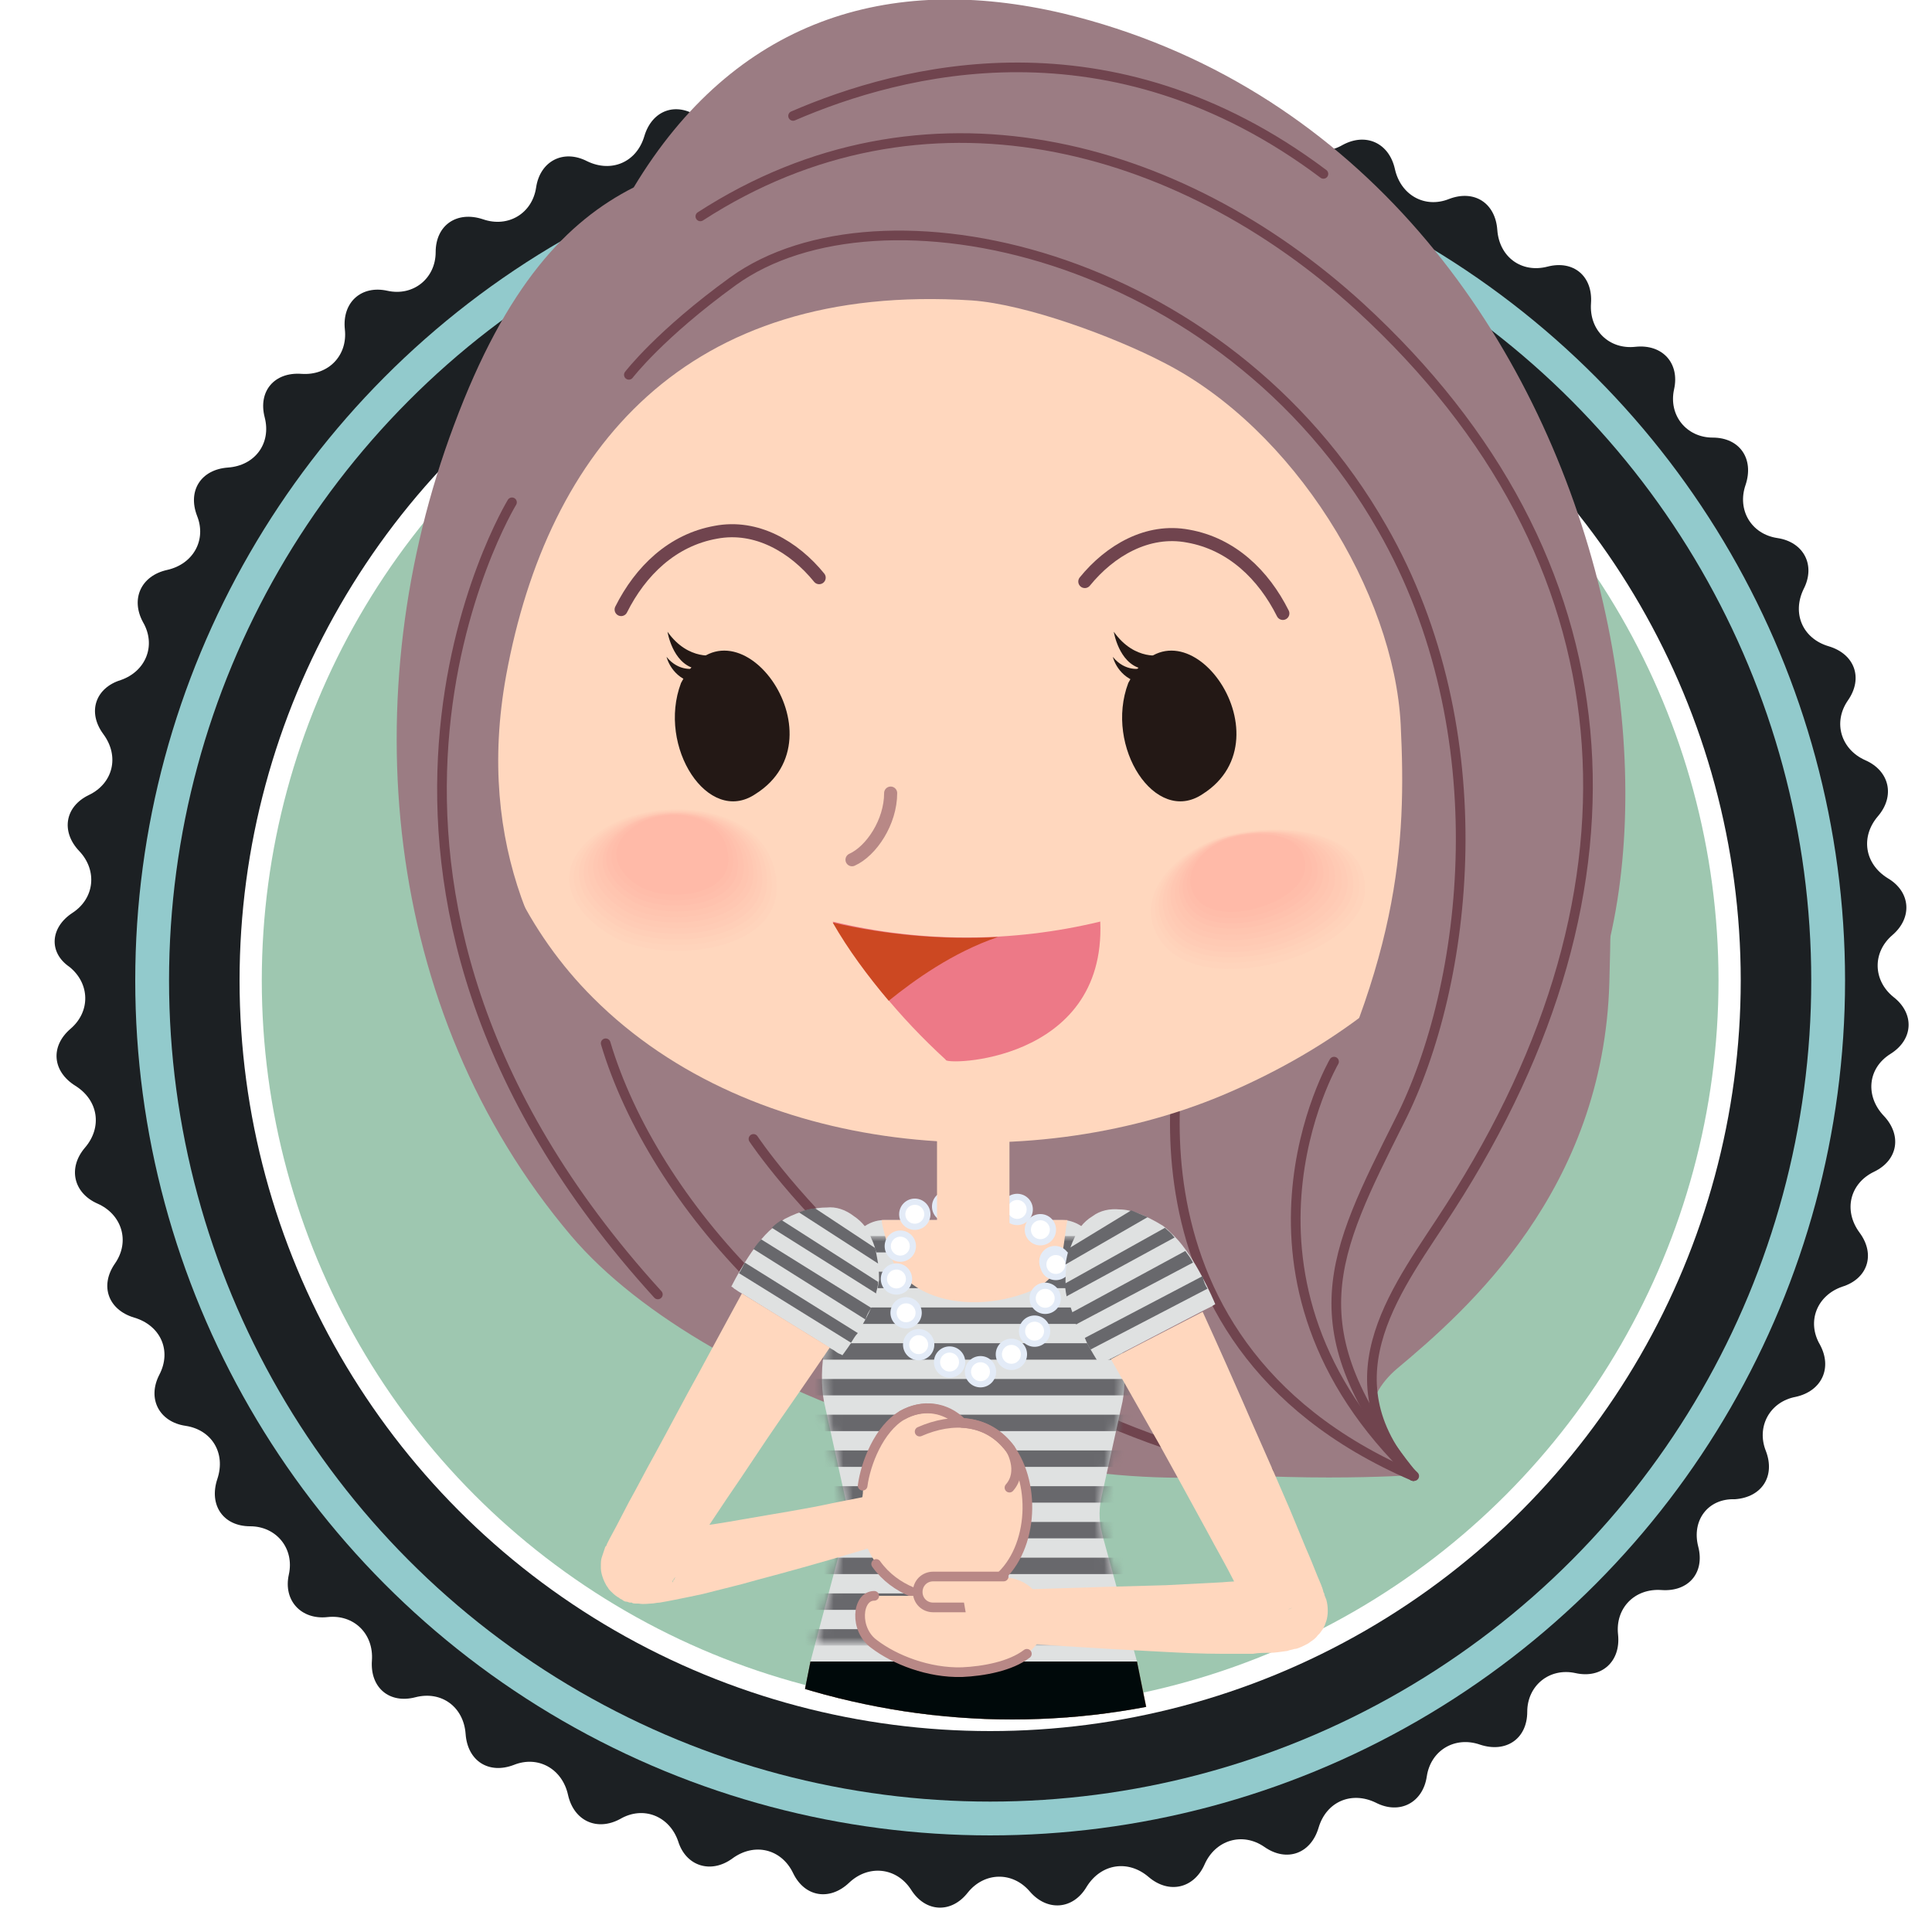 <?xml version="1.0" encoding="utf-8"?>
<!-- Generator: Adobe Illustrator 19.0.1, SVG Export Plug-In . SVG Version: 6.00 Build 0)  -->
<svg version="1.1" id="Layer_1" xmlns="http://www.w3.org/2000/svg" xmlns:xlink="http://www.w3.org/1999/xlink" x="0px" y="0px"
	 viewBox="0 0 200 200" style="enable-background:new 0 0 200 200;" xml:space="preserve">
<style type="text/css">
	.st0{fill:#1C2023;}
	.st1{fill:#92CACC;}
	.st2{fill:#FFFFFF;}
	.st3{fill:#9EC7B0;}
	.st4{fill:#9B7C83;}
	.st5{fill:none;stroke:#70444E;stroke-linecap:round;stroke-linejoin:round;}
	.st6{fill:#FFD7BE;}
	.st7{fill:#FFD4BC;}
	.st8{fill:#FFD2BA;}
	.st9{fill:#FFCFB8;}
	.st10{fill:#FFCCB6;}
	.st11{fill:#FFCAB4;}
	.st12{fill:#FFC7B2;}
	.st13{fill:#FFC5B0;}
	.st14{fill:#FFC2AE;}
	.st15{fill:#FFBFAC;}
	.st16{fill:#FFBDAA;}
	.st17{fill:#FFBAA8;}
	.st18{fill:#231815;}
	.st19{fill:none;stroke:#70444E;stroke-width:1.353;stroke-linecap:round;stroke-linejoin:round;stroke-miterlimit:10;}
	.st20{fill:none;stroke:#B88886;stroke-width:1.353;stroke-linecap:round;stroke-linejoin:round;stroke-miterlimit:10;}
	.st21{fill:#ED7987;}
	.st22{fill:#CC4822;}
	.st23{fill:none;stroke:#000000;stroke-width:0.85;}
	.st24{fill:none;stroke:#B88886;stroke-width:1.001;stroke-linecap:round;stroke-linejoin:round;stroke-miterlimit:10;}
	.st25{fill:#DFE1E1;}
	.st26{fill:none;}
	.st27{fill:#FFFFFF;stroke:#E3EBF7;stroke-width:0.643;}
	.st28{fill:#68686C;}
	.st29{filter:url(#Adobe_OpacityMaskFilter);}
	.st30{mask:url(#SVGID_1_);}
	.st31{fill:none;stroke:#68686C;stroke-width:1.701;}
	.st32{fill:#00090A;}
	.st33{clip-path:url(#SVGID_3_);}
	.st34{fill:#93B4BC;}
	.st35{fill:#7E716F;}
	.st36{filter:url(#Adobe_OpacityMaskFilter_1_);}
	.st37{mask:url(#SVGID_4_);}
	.st38{fill:#A07B63;}
	.st39{fill:#AE8F7A;}
	.st40{fill:none;stroke:#B88886;stroke-width:1.001;stroke-linecap:round;stroke-linejoin:round;}
</style>
<g>
	<path class="st0" d="M175.8,160.1c0.7,2.7-1,4.7-3.8,4.5s-4.8,1.9-4.5,4.6c0.3,2.8-1.7,4.6-4.4,4c-2.7-0.6-5,1.3-5,4
		c0,2.8-2.2,4.3-4.9,3.4c-2.6-0.9-5.1,0.6-5.5,3.3c-0.4,2.7-2.8,4-5.3,2.7c-2.5-1.2-5.1-0.1-5.9,2.6c-0.8,2.7-3.3,3.6-5.6,2
		c-2.3-1.6-5.1-0.7-6.2,1.8c-1.1,2.5-3.7,3.1-5.8,1.3c-2.1-1.8-4.9-1.4-6.4,1c-1.4,2.4-4.1,2.6-5.9,0.5s-4.7-2-6.4,0.1
		c-1.7,2.2-4.4,2.1-5.9-0.3c-1.5-2.3-4.4-2.6-6.4-0.7c-2,1.9-4.6,1.5-5.8-1c-1.2-2.5-4-3.2-6.3-1.5c-2.2,1.6-4.8,0.8-5.6-1.8
		c-0.9-2.6-3.6-3.7-6-2.3c-2.4,1.3-4.8,0.2-5.4-2.5s-3.1-4.1-5.6-3.1c-2.6,1-4.8-0.4-5-3.2c-0.2-2.8-2.5-4.5-5.2-3.8
		c-2.7,0.7-4.7-1-4.5-3.8s-1.9-4.8-4.6-4.5s-4.6-1.7-4-4.4c0.6-2.7-1.3-5-4-5c-2.8,0-4.3-2.2-3.4-4.9s-0.6-5.1-3.3-5.5
		s-4-2.8-2.7-5.3s0.1-5.1-2.6-5.9s-3.6-3.3-2-5.6s0.7-5.1-1.8-6.2c-2.5-1.1-3.1-3.7-1.3-5.8s1.4-4.9-1-6.4s-2.6-4.1-0.5-5.9
		s2-4.7-0.1-6.4C5,98.6,5.2,96,7.5,94.5s2.6-4.4,0.7-6.4c-1.9-2-1.5-4.6,1-5.8c2.5-1.2,3.2-4,1.5-6.3s-0.8-4.8,1.8-5.6
		c2.6-0.9,3.7-3.6,2.3-6c-1.3-2.4-0.2-4.8,2.5-5.4s4.1-3.1,3.1-5.6c-1-2.6,0.4-4.8,3.2-5c2.8-0.2,4.5-2.5,3.8-5.2s1-4.7,3.8-4.5
		s4.8-1.9,4.5-4.6c-0.3-2.8,1.7-4.6,4.4-4c2.7,0.6,5-1.3,5-4c0-2.8,2.2-4.3,4.9-3.4c2.6,0.9,5.1-0.6,5.5-3.3s2.8-4,5.3-2.7
		c2.5,1.2,5.1,0.1,5.9-2.6s3.3-3.6,5.6-2s5.1,0.7,6.2-1.8s3.7-3.1,5.8-1.3s4.9,1.4,6.4-1s4.1-2.6,5.9-0.5c1.8,2.1,4.7,2,6.4-0.1
		c1.7-2.2,4.4-2.1,5.9,0.3c1.5,2.3,4.4,2.6,6.4,0.7s4.6-1.5,5.8,1s4,3.2,6.3,1.5c2.2-1.6,4.8-0.8,5.6,1.8s3.6,3.7,6,2.3
		c2.4-1.3,4.8-0.2,5.4,2.5s3.1,4.1,5.6,3.1c2.6-1,4.8,0.4,5,3.2c0.2,2.8,2.5,4.5,5.2,3.8c2.7-0.7,4.7,1,4.5,3.8s1.9,4.8,4.6,4.5
		c2.8-0.3,4.6,1.7,4,4.4s1.3,5,4,5c2.8,0,4.3,2.2,3.4,4.9c-0.9,2.6,0.6,5.1,3.3,5.5c2.7,0.4,4,2.8,2.7,5.3c-1.2,2.5-0.1,5.1,2.6,5.9
		c2.7,0.8,3.6,3.3,2,5.6s-0.7,5.1,1.8,6.2c2.5,1.1,3.1,3.7,1.3,5.8c-1.8,2.1-1.4,4.9,1,6.4c2.4,1.4,2.6,4.1,0.5,5.9
		c-2.1,1.8-2,4.7,0.1,6.4c2.2,1.7,2.1,4.4-0.3,5.9s-2.6,4.4-0.7,6.4c1.9,2,1.5,4.6-1,5.8c-2.5,1.2-3.2,4-1.5,6.3s0.8,4.8-1.8,5.6
		c-2.6,0.9-3.7,3.6-2.3,6c1.3,2.4,0.2,4.8-2.5,5.4c-2.7,0.5-4.1,3.1-3.1,5.6c1,2.6-0.4,4.8-3.2,5
		C176.8,155.1,175.1,157.4,175.8,160.1z"/>
</g>
<circle class="st1" cx="102.5" cy="101.5" r="88.5"/>
<circle class="st0" cx="102.5" cy="101.5" r="85"/>
<circle class="st2" cx="102.5" cy="101.5" r="77.7"/>
<circle class="st3" cx="102.5" cy="101.5" r="75.4"/>
<g>
	<defs>
		<ellipse id="SVGID_2_" cx="104.8" cy="77.5" rx="86.3" ry="100.5"/>
	</defs>
	<clipPath id="SVGID_1_">
		<use xlink:href="#SVGID_2_"  style="overflow:visible;"/>
	</clipPath>
	<g style="clip-path:url(#SVGID_1_);">
		<g>
			<g>
				<path class="st4" d="M48.9,69.8c2.4-9,109-28.1,115.2-6.5c2.4,8.5,3,20.4,2.5,38.4c-0.6,21.5-14.7,33.9-22,40
					c-3.5,3-4.2,7.4,1.7,11c0,0-53.9,4-74.9-20.1c-20.3-23.3-18.5-26.9-22.9-51L48.9,69.8z"/>
				<g>
					<path class="st5" d="M123,105c0,0-9.9,33.5,23.3,47.8"/>
				</g>
				<path class="st6" d="M160.1,58.7c-4.2-30.5-37.8-55-68.2-49C51.9,17.1,34,76,61.4,103.3c16.6,16.6,45,18.5,65.1,10.1
					C146.5,105,164.1,87.4,160.1,58.7z"/>
				<g>
					<path class="st6" d="M62.9,85.5c5.8-3.3,17.6-2.2,18,6.4c0.4,7.5-12.7,8.6-18,5.4C57.2,93.9,56.6,88.8,62.9,85.5z"/>
					<path class="st7" d="M63.2,96.8c-5.4-3.3-6-8.1,0-11.4c5.6-3.1,16.8-2.1,17.2,6.2C80.7,98.8,68.2,99.9,63.2,96.8z"/>
					<path class="st8" d="M63.5,96.3c-5.2-3.1-5.7-7.7,0-10.9c5.4-3,16-2,16.4,5.9C80.2,98.2,68.3,99.2,63.5,96.3z"/>
					<path class="st9" d="M63.8,95.8c-4.9-3-5.4-7.4,0-10.4c5.1-2.8,15.3-1.9,15.6,5.6C79.7,97.6,68.4,98.6,63.8,95.8z"/>
					<path class="st10" d="M64.1,95.3c-4.7-2.8-5.1-7,0-9.9c4.9-2.7,14.5-1.8,14.8,5.4C79.2,97,68.4,97.9,64.1,95.3z"/>
					<path class="st11" d="M64.4,94.8c-4.5-2.7-4.9-6.7,0-9.4c4.6-2.6,13.7-1.7,14,5.1C78.7,96.4,68.5,97.3,64.4,94.8z"/>
					<path class="st12" d="M64.7,94.3c-4.2-2.6-4.6-6.3,0-8.9c4.3-2.4,13-1.6,13.3,4.8C78.2,95.8,68.6,96.6,64.7,94.3z"/>
					<path class="st13" d="M65,93.8c-4-2.4-4.3-6,0-8.4c4.1-2.3,12.2-1.5,12.5,4.6C77.7,95.2,68.6,96,65,93.8z"/>
					<path class="st14" d="M65.3,93.2c-3.7-2.3-4.1-5.6,0-7.9c3.8-2.2,11.4-1.4,11.7,4.3C77.2,94.6,68.7,95.4,65.3,93.2z"/>
					<path class="st15" d="M65.5,92.7c-3.5-2.1-3.8-5.3,0-7.4c3.6-2,10.7-1.3,10.9,4C76.7,94,68.7,94.7,65.5,92.7z"/>
					<path class="st16" d="M65.8,92.2c-3.2-2-3.5-4.9,0-6.9c3.3-1.9,9.9-1.3,10.1,3.7C76.1,93.4,68.8,94.1,65.8,92.2z"/>
					<path class="st17" d="M66.1,85.3c3-1.8,9.1-1.2,9.3,3.5c0.2,4.1-6.6,4.6-9.3,2.9C63.2,89.9,62.9,87.1,66.1,85.3z"/>
				</g>
				<g>
					<path class="st6" d="M141.9,92.4c-0.2,7-17.8,12-22.2,5.4c-3.3-4.9,2-9.8,6.9-11.2C132,85.1,142.1,85.4,141.9,92.4z"/>
					<path class="st7" d="M126.7,86.6c5.1-1.5,14.8-1.1,14.6,5.6c-0.2,6.7-17,11.5-21.2,5.1C117,92.7,122,87.9,126.7,86.6z"/>
					<path class="st8" d="M126.8,86.6c4.9-1.4,14.1-1.1,13.9,5.3c-0.2,6.4-16.2,11-20.2,4.9C117.5,92.4,122.3,87.9,126.8,86.6z"/>
					<path class="st9" d="M126.8,86.6c4.7-1.3,13.4-1,13.3,5.1c-0.1,6.1-15.5,10.5-19.3,4.7C118,92.2,122.6,87.9,126.8,86.6z"/>
					<path class="st10" d="M126.9,86.7c4.4-1.3,12.7-1,12.6,4.8c-0.1,5.8-14.7,10-18.3,4.5C118.5,91.9,122.9,87.8,126.9,86.7z"/>
					<path class="st11" d="M127,86.7c4.2-1.2,12-1,11.9,4.6c-0.1,5.5-13.9,9.5-17.3,4.3C119,91.7,123.2,87.8,127,86.7z"/>
					<path class="st12" d="M127,86.7c3.9-1.2,11.4-0.9,11.2,4.3c-0.1,5.2-13.1,9-16.3,4C119.5,91.4,123.4,87.7,127,86.7z"/>
					<path class="st13" d="M127.1,86.7c3.7-1.1,10.7-0.9,10.5,4.1c-0.1,4.9-12.3,8.5-15.3,3.8C120.1,91.2,123.7,87.7,127.1,86.7z"/>
					<path class="st14" d="M127.1,86.7c3.5-1,10-0.8,9.9,3.8c-0.1,4.6-11.5,8-14.3,3.6C120.6,90.9,124,87.7,127.1,86.7z"/>
					<path class="st15" d="M127.2,86.7c3.2-1,9.3-0.8,9.2,3.6c-0.1,4.3-10.8,7.5-13.4,3.4C121.1,90.7,124.3,87.6,127.2,86.7z"/>
					<path class="st16" d="M127.3,86.8c3-0.9,8.6-0.7,8.5,3.3c-0.1,4-10,7-12.4,3.2C121.6,90.4,124.6,87.6,127.3,86.8z"/>
					<path class="st17" d="M135.1,89.8c-0.1,3.7-9.2,6.5-11.4,3c-1.6-2.6,1.1-5.3,3.6-6C130.1,85.9,135.3,86.1,135.1,89.8z"/>
				</g>
				<path class="st4" d="M79.9,120.9c0,0-34-15.4-27.5-51c4.3-23.4,18.6-40.7,48.2-38.8c5.7,0.4,14.8,3.8,19.8,6.4
					C134,44.4,144.3,61.4,145,75c0.6,12.4,0,25-11.9,46.9c-0.9,5.4,8.6,4.6,6.9,12l15.1-17c25.9-18.1,14.9-101-45-115.5
					C91.9-2.9,76,2.1,65.6,19.4C58.7,22.9,52.4,29.5,47,44c-10.4,27.7-7.6,60.6,12.1,83.9c14.3,16.9,53.3,29.5,76,23.6
					c4.1-1.1-15.1-16-15.1-16L79.9,120.9"/>
				<path class="st5" d="M72.5,22.4c23-14.9,49.5-7.8,68.3,9.4c28.3,26,30.8,59.8,9.3,93.2c-5.1,8-13.1,17.4-3.8,27.8"/>
				<path class="st5" d="M82.1,12c11.1-4.8,32.8-10.6,54.9,6"/>
				<path class="st5" d="M146.3,152.8c-12.3-15.4-8.4-22.8-1.4-36.8c7.1-14,10.3-40.2-1.8-61.3C126.7,25.9,91,18.2,75.9,29.1
					c-7.6,5.5-10.8,9.7-10.8,9.7"/>
				<path class="st5" d="M53,52c0,0-23.9,39.2,15.1,82"/>
				<path class="st5" d="M62.7,108c4.9,16.4,21.9,35.6,44.4,42"/>
				<path class="st5" d="M138.1,109.9c0,0-13.1,22.5,8.3,42.9"/>
				<path class="st5" d="M78,117.9c0,0,18.2,27.5,53.3,34.4"/>
			</g>
		</g>
		<g>
			<g>
				<g>
					<path class="st6" d="M83.9,186.6c-0.1-1.5,1.1-2.8,2.7-2.8l8.5-0.2c1.6,0,2.8,1.2,2.8,2.7l-1,53.3l-9.5,0.2L83.9,186.6z"/>
				</g>
			</g>
		</g>
		<g>
			<g>
				<g>
					<path class="st6" d="M103.2,186.5c-0.1-1.5,1.2-2.8,2.7-2.8l8.5,0c1.6,0,2.8,1.3,2.7,2.8l-2.4,53.3l-9.5,0L103.2,186.5z"/>
				</g>
			</g>
		</g>
		<g>
			<g>
				<path class="st25" d="M114.2,159.2c-0.4-1.5-0.5-2.6-0.2-4.1l1.1-5l1.1-5c0.3-1.5,0.3-4-0.1-5.5l-1.3-5.3l-1.3-5.3
					c-0.4-1.5-2-2.7-3.5-2.7H91.5c-1.6,0-3.1,1.2-3.5,2.7l-1.3,5.3l-1.3,5.3c-0.4,1.5-0.4,4-0.1,5.5l1.1,5l1.1,5
					c0.3,1.5,0.3,2.6-0.2,4.1L83.9,172h33.8L114.2,159.2z"/>
			</g>
			<defs>
				<filter id="Adobe_OpacityMaskFilter" filterUnits="userSpaceOnUse" x="79.8" y="128" width="42.4" height="42.3">
					<feColorMatrix  type="matrix" values="1 0 0 0 0  0 1 0 0 0  0 0 1 0 0  0 0 0 1 0"/>
				</filter>
			</defs>
			<mask maskUnits="userSpaceOnUse" x="79.8" y="128" width="42.4" height="42.3" id="SVGID_3_">
				<g class="st29">
					<g>
						<path class="st2" d="M114.2,159.2c-0.4-1.5-0.5-2.6-0.2-4.1l1.1-5l1.1-5c0.3-1.5,0.3-4-0.1-5.5l-1.3-5.3l-1.3-5.3
							c-0.4-1.5-2-2.7-3.5-2.7H91.5c-1.6,0-3.1,1.2-3.5,2.7l-1.3,5.3l-1.3,5.3c-0.4,1.5-0.4,4-0.1,5.5l1.1,5l1.1,5
							c0.3,1.5,0.3,2.6-0.2,4.1L83.9,172h33.8L114.2,159.2z"/>
					</g>
				</g>
			</mask>
			<g style="mask:url(#SVGID_3_);">
				<line class="st31" x1="79.8" y1="169.5" x2="122.2" y2="169.5"/>
				<line class="st31" x1="79.8" y1="165.8" x2="122.2" y2="165.8"/>
				<line class="st31" x1="79.8" y1="162.1" x2="122.2" y2="162.1"/>
				<line class="st31" x1="79.8" y1="158.4" x2="122.2" y2="158.4"/>
				<line class="st31" x1="79.8" y1="154.7" x2="122.2" y2="154.7"/>
				<line class="st31" x1="79.8" y1="151" x2="122.2" y2="151"/>
				<line class="st31" x1="79.8" y1="147.3" x2="122.2" y2="147.3"/>
				<line class="st31" x1="79.8" y1="143.6" x2="122.2" y2="143.6"/>
				<line class="st31" x1="79.8" y1="139.9" x2="122.2" y2="139.9"/>
				<line class="st31" x1="79.8" y1="136.2" x2="122.2" y2="136.2"/>
				<line class="st31" x1="79.8" y1="132.5" x2="122.2" y2="132.5"/>
				<line class="st31" x1="79.8" y1="128.8" x2="122.2" y2="128.8"/>
			</g>
			<path class="st6" d="M93.8,132.4c2.6,2.5,7.7,3.2,12.5,1.4c4.2-1.6,3.6-4.7,4.2-7.5c0,0-19,0-19.2,0c-0.2,0,0.9,3.7,1,3.9
				C92.6,131.1,93.1,131.8,93.8,132.4z"/>
			<g>
				<polygon class="st38" points="117.7,172 83.9,172 72.9,228.7 79.9,228.4 86.6,231.6 93.9,230.6 101.2,233 108.4,230.6 
					115.8,231.6 122.4,228.4 129.4,228.7 				"/>
				<g>
					<path class="st39" d="M79.9,228.4l-7,0.3L83.9,172c1.4,0.3,2.8,0.6,4.3,0.8L79.9,228.4z"/>
					<path class="st39" d="M93.9,230.6l-7.3,1l5.9-58.3c1.4,0.2,2.9,0.3,4.3,0.3L93.9,230.6z"/>
					<path class="st39" d="M108.4,230.6l-7.3,2.4v-59.2c1.5,0,2.9,0,4.4-0.1L108.4,230.6z"/>
					<path class="st39" d="M122.4,228.4l-6.6,3.2l-5.9-58.3c1.4-0.2,2.9-0.3,4.3-0.6L122.4,228.4z"/>
				</g>
			</g>
			<g>
				<g>
					<g>
						
							<rect x="107.5" y="129" transform="matrix(-0.41 -0.912 0.912 -0.41 34.812 283.806)" class="st26" width="3.3" height="3.3"/>
						<circle class="st27" cx="109.2" cy="130.6" r="1.3"/>
					</g>
					<g>
						
							<rect x="106" y="125.7" transform="matrix(-0.41 -0.912 0.912 -0.41 35.734 277.753)" class="st26" width="3.3" height="3.3"/>
						<circle class="st27" cx="107.7" cy="127.3" r="1.3"/>
					</g>
					<g>
						
							<rect x="103.6" y="123.5" transform="matrix(-0.992 -0.123 0.123 -0.992 194.371 262.372)" class="st26" width="3.3" height="3.3"/>
						<circle class="st27" cx="105.3" cy="125.2" r="1.3"/>
					</g>
					<g>
						
							<rect x="100" y="123.1" transform="matrix(-0.992 -0.123 0.123 -0.992 187.218 261.03)" class="st26" width="3.3" height="3.3"/>
						<circle class="st27" cx="101.7" cy="124.7" r="1.3"/>
					</g>
					<g>
						
							<rect x="96.4" y="123.3" transform="matrix(-0.992 0.123 -0.123 -0.992 210.803 236.844)" class="st26" width="3.3" height="3.3"/>
						<circle class="st27" cx="98.1" cy="124.9" r="1.3"/>
					</g>
					<g>
						
							<rect x="93" y="124" transform="matrix(-0.41 0.912 -0.912 -0.41 248.107 90.939)" class="st26" width="3.3" height="3.3"/>
						<circle class="st27" cx="94.7" cy="125.7" r="1.3"/>
					</g>
					<g>
						
							<rect x="91.5" y="127.3" transform="matrix(-0.41 0.912 -0.912 -0.41 249.028 96.992)" class="st26" width="3.3" height="3.3"/>
						<circle class="st27" cx="93.2" cy="129" r="1.3"/>
					</g>
					<g>
						
							<rect x="91.1" y="130.7" transform="matrix(0.292 0.957 -0.957 0.292 192.361 5.029)" class="st26" width="3.3" height="3.3"/>
						<circle class="st27" cx="92.8" cy="132.4" r="1.3"/>
					</g>
					<g>
						
							<rect x="92.2" y="134.2" transform="matrix(0.292 0.957 -0.957 0.292 196.45 6.482)" class="st26" width="3.3" height="3.3"/>
						<circle class="st27" cx="93.8" cy="135.9" r="1.3"/>
					</g>
					<g>
						
							<rect x="93.5" y="137.5" transform="matrix(0.872 0.49 -0.49 0.872 80.499 -28.768)" class="st26" width="3.3" height="3.3"/>
						<circle class="st27" cx="95.1" cy="139.2" r="1.3"/>
					</g>
					<g>
						
							<rect x="96.7" y="139.3" transform="matrix(0.872 0.49 -0.49 0.872 81.785 -30.096)" class="st26" width="3.3" height="3.3"/>
						<circle class="st27" cx="98.3" cy="141" r="1.3"/>
					</g>
					<g>
						
							<rect x="99.8" y="140.3" transform="matrix(0.871 -0.49 0.49 0.871 -56.594 68.029)" class="st26" width="3.3" height="3.3"/>
						<circle class="st27" cx="101.5" cy="142" r="1.3"/>
					</g>
					<g>
						
							<rect x="103" y="138.5" transform="matrix(0.871 -0.49 0.49 0.871 -55.309 69.357)" class="st26" width="3.3" height="3.3"/>
						<circle class="st27" cx="104.7" cy="140.2" r="1.3"/>
					</g>
					<g>
						
							<rect x="105.5" y="136.2" transform="matrix(0.292 -0.957 0.957 0.292 -55.953 200.131)" class="st26" width="3.3" height="3.3"/>
						<circle class="st27" cx="107.1" cy="137.8" r="1.3"/>
					</g>
					<g>
						
							<rect x="106.5" y="132.7" transform="matrix(0.292 -0.957 0.957 0.292 -51.864 198.677)" class="st26" width="3.3" height="3.3"/>
						<circle class="st27" cx="108.2" cy="134.4" r="1.3"/>
					</g>
					<g>
						
							<rect x="107.6" y="129.2" transform="matrix(0.292 -0.957 0.957 0.292 -47.776 197.224)" class="st26" width="3.3" height="3.3"/>
						<circle class="st27" cx="109.3" cy="130.9" r="1.3"/>
					</g>
				</g>
			</g>
			<rect x="97" y="111.9" class="st6" width="7.5" height="19.5"/>
			<polygon class="st32" points="117.7,172 83.9,172 82.7,178 118.9,178 			"/>
		</g>
		<g>
			<g>
				<path class="st6" d="M103.1,163.8c3.9-2.9,4.4-9.9,1.5-13.8c-2.9-3.9-8.1-3.1-12-0.2c-3.9,2.9-4.7,8.4-1.7,12.3
					C93.7,166,99.2,166.7,103.1,163.8z"/>
				<path class="st6" d="M98.8,153.6c1.8-1.4,2.8-3.7,1.4-5.5c-1.7-2.3-4.5-2.9-6.8-1.6c-3.2,1.9-4.6,7.9-3.9,9.1
					C90.6,157.7,97,155,98.8,153.6z"/>
				<path class="st24" d="M95.2,148.2c3.4-1.5,7.1-1.3,9.4,1.8c0,0,1.4,2.3-0.1,4"/>
				<path class="st24" d="M99.3,147.1c-1.7-1.5-3.9-1.7-5.9-0.6c-2.4,1.4-3.8,5-4.1,7.3"/>
			</g>
			<path class="st24" d="M93.4,146.5c2.1-1.2,4.5-0.9,6.2,0.8c1.9,0.1,3.6,0.9,4.9,2.6c2.9,3.9,2.4,10.9-1.5,13.8
				c-2.5,1.9-5.8,2.2-8.6,1.1c-1.4-0.6-2.7-1.5-3.7-2.9"/>
		</g>
		<g>
			<path class="st6" d="M90.4,165.2c1.2,0,6.4,0,9.9,0c0.8-1.2,2.1-1.9,3.6-1.9c2.4,0,4.3,1.9,4.3,4.3c0,1.5-0.8,2.8-1.9,3.6
				c-1.7,1.3-4.5,1.8-6.7,1.9c-3.5,0.1-7-1.3-9.1-2.9C88.4,168.7,88.7,165.2,90.4,165.2z"/>
			<path class="st6" d="M103.9,166.4l-7.3,0c-0.9,0-1.6-0.7-1.6-1.6c0-0.9,0.7-1.6,1.6-1.6l7.3,0L103.9,166.4z"/>
			<path class="st40" d="M103.9,166.4l-7.3,0c-0.9,0-1.6-0.7-1.6-1.6c0-0.9,0.7-1.6,1.6-1.6l7.3,0"/>
			<path class="st40" d="M106.3,171.2c-1.7,1.3-4.5,1.8-6.7,1.9c-3.5,0.1-7-1.3-9.1-2.9c-2.1-1.5-1.8-5,0-5"/>
		</g>
		<g>
			<path class="st20" d="M92.2,82.1c0,3-2,6-4,6.9"/>
		</g>
		<g>
			<g>
				<path class="st21" d="M113.9,95.4c-9.1,2.2-18.6,2.2-27.7,0c3,5.1,6.9,9.9,11.7,14.3C97.6,110.3,114.5,110.1,113.9,95.4z"/>
				<path class="st22" d="M103.3,97c-5.7,0.3-11.5-0.2-17.1-1.5c1.6,2.8,3.6,5.5,5.8,8.1C94.6,101.5,98.6,98.6,103.3,97z"/>
			</g>
		</g>
		<g>
			<g>
				<path class="st18" d="M124.5,82.2c-4.9,3.3-10.2-4.9-7.7-11.5C122.2,60.5,133.8,76.3,124.5,82.2z"/>
				<path class="st18" d="M120.3,67.8c0,0-2.8,0.7-5-2.4c0,0,0.5,3.2,2.8,3.8c0,0-1.6,0.4-2.9-1.2c0,0,0.5,2.2,2.9,2.7l1.8-1.4
					L120.3,67.8z"/>
			</g>
		</g>
		<g>
			<g>
				<path class="st18" d="M78.2,82.2c-4.9,3.3-10.2-4.9-7.7-11.5C75.9,60.5,87.6,76.3,78.2,82.2z"/>
				<path class="st18" d="M74.1,67.8c0,0-2.8,0.7-5-2.4c0,0,0.5,3.2,2.8,3.8c0,0-1.6,0.4-2.9-1.2c0,0,0.5,2.2,2.9,2.7l1.8-1.4
					L74.1,67.8z"/>
			</g>
		</g>
		<g>
			<path class="st19" d="M84.8,59.8c-2.6-3.2-6.5-5.5-10.7-4.7c-4.5,0.8-7.8,4-9.8,8"/>
		</g>
		<g>
			<path class="st19" d="M112.3,60.2c2.6-3.2,6.5-5.5,10.7-4.7c4.5,0.8,7.8,4,9.8,8"/>
		</g>
		<g>
			<g>
				<g>
					<path class="st25" d="M115.9,125.2c1.2,0,2.7,0.6,4.5,1.7c0.4,0.3,0.7,0.6,1.2,1.1c2.1,2.1,4,6.5,4.2,7
						c-0.1,0.1-0.2,0.1-0.3,0.2c-0.2,0.1-0.4,0.2-0.8,0.4l-9.6,5c-0.4,0.2-0.7,0.3-0.9,0.4c-0.1,0.1-0.3,0.1-0.4,0.2
						c-0.3-0.5-2.8-4.4-3.3-7.1c-0.1-0.5-0.2-1-0.2-1.5c0-1.9,0.4-3.4,0.9-4.4c0.3-0.8,0.9-1.7,1.9-2.3
						C113.9,125.3,114.9,125.1,115.9,125.2z"/>
					<path class="st28" d="M125,133.4l-12.1,6.3c-0.2-0.3-0.4-0.7-0.6-1.2l12.2-6.4C124.6,132.7,124.8,133.1,125,133.4z"/>
					<path class="st28" d="M123.5,130.7l-12.1,6.4c-0.2-0.4-0.4-0.8-0.5-1.2l11.8-6.4C123,129.9,123.3,130.3,123.5,130.7z"/>
					<path class="st28" d="M121.5,128l0.1,0.1l-11.2,6.1l0-0.1c-0.1-0.4-0.1-0.8-0.2-1.2l10.4-5.8
						C120.9,127.4,121.2,127.6,121.5,128z"/>
					<path class="st28" d="M118.8,126l-8.5,4.9c0.1-0.6,0.2-1.2,0.4-1.7l6.4-3.9C117.6,125.5,118.1,125.7,118.8,126z"/>
					<path class="st6" d="M100.4,169.4l-0.8-4.6c-0.1,0,0.6-0.1,1.1-0.1c0.5,0,1.2-0.1,2.2-0.1c1.8,0,4.3-0.1,7.4-0.2
						c3.1-0.1,6.6-0.2,10.4-0.3c1.9-0.1,3.8-0.2,5.8-0.3c1-0.1,2-0.1,2.9-0.2c0.5,0,0.9-0.1,1.4-0.2c0.4-0.1,0.9-0.1,1.1-0.2
						c0,0,0,0,0.1,0l0,0l0,0c0,0,0,0,0,0.1l0.1,0.3c0.3,1,0.6,1.7,0.8,2.3c0.1,0.1,0.1,0.2,0.2,0.4c0,0.1,0.1,0.2,0.2,0.2
						c0.1,0.1,0.2,0.1,0.1,0.1c1.4-0.6-1.8,0.7-2.1,0.8l-1.3,0.5c-0.1,0,0,0-0.1,0l0,0l0-0.1l-0.1-0.2c-0.2-0.5-0.4-0.8-0.6-1.2
						c-0.5-0.9-0.9-1.7-1.4-2.6c-0.9-1.8-1.9-3.5-2.8-5.2c-1.8-3.3-3.5-6.4-5-9.1c-3-5.3-5-8.8-5-8.8l9.5-4.9c0,0,1.7,3.7,4.2,9.4
						c1.2,2.8,2.7,6.1,4.2,9.6c0.8,1.8,1.5,3.6,2.3,5.5c0.4,0.9,0.8,1.9,1.2,2.9c0.2,0.5,0.5,1.1,0.6,1.6l0.1,0.2l0,0.1l0.2,0.5
						c0.2,0.7,0.2,1.6,0,2.2c-0.1,0.3-0.2,0.6-0.4,0.9c-0.1,0.1-0.2,0.3-0.3,0.4l-0.2,0.2c-0.2,0.3-0.5,0.5-0.8,0.7
						c-0.1,0.1-0.3,0.2-0.5,0.3c-0.6,0.3-0.9,0.4-1.1,0.4c-0.3,0.1-0.5,0.1-0.7,0.2c-0.8,0.1-1.3,0.2-1.9,0.2c-0.6,0-1.1,0-1.7,0.1
						c-1.1,0-2.1,0-3.2,0c-2.1,0-4.1-0.1-6-0.2c-3.9-0.2-7.4-0.4-10.5-0.6c-3-0.2-5.6-0.4-7.4-0.5c-0.9,0-1.5-0.1-2-0.1
						C100.3,169.4,100.6,169.3,100.4,169.4z"/>
				</g>
			</g>
		</g>
		<g>
			<g>
				<g>
					<path class="st25" d="M90.2,128.2c0.5,1,0.8,2.5,0.8,4.3c-0.1,0.4-0.1,0.9-0.3,1.4c-0.6,2.5-3.2,6-3.5,6.4
						c-0.1-0.1-0.2-0.1-0.4-0.2c-0.2-0.1-0.4-0.3-0.8-0.5l-9.2-5.7c-0.4-0.2-0.6-0.4-0.8-0.5c-0.1-0.1-0.2-0.2-0.3-0.2
						c0.2-0.4,2.2-4.4,4.3-6.1c0.4-0.3,0.8-0.6,1.2-0.9c1.7-0.9,3.2-1.2,4.4-1.2c0.9-0.1,1.9,0.2,2.8,0.9
						C89.3,126.5,89.9,127.3,90.2,128.2z"/>
					<path class="st28" d="M88.1,139l-11.6-7.2c0.2-0.3,0.4-0.7,0.6-1.1l11.7,7.3C88.5,138.3,88.3,138.7,88.1,139z"/>
					<path class="st28" d="M89.6,136.6L78,129.3c0.2-0.3,0.5-0.7,0.8-1l11.4,7.1C89.9,135.8,89.7,136.2,89.6,136.6z"/>
					<path class="st28" d="M90.7,133.8l0,0.1l-10.8-6.8L80,127c0.3-0.3,0.6-0.5,0.9-0.7l10,6.4C90.9,133.1,90.8,133.4,90.7,133.8z"
						/>
					<path class="st28" d="M90.9,130.8l-8.2-5.3c0.6-0.2,1.1-0.4,1.7-0.4l6.2,4.1C90.7,129.7,90.8,130.2,90.9,130.8z"/>
					<path class="st6" d="M95.4,153.8l1.1,4.5c0,0-3.6,1.1-9,2.7c-2.7,0.8-5.9,1.7-9.3,2.6c-1.7,0.5-3.5,0.9-5.4,1.4
						c-0.9,0.2-1.9,0.4-2.9,0.6c-0.5,0.1-1,0.2-1.6,0.3c-0.3,0-0.6,0.1-0.9,0.1c-0.3,0-0.7,0.1-1.3,0l-0.3,0c-0.1,0-0.3,0-0.4-0.1
						l-0.2,0c-0.1,0-0.2-0.1-0.4-0.1c-0.1,0-0.3-0.1-0.4-0.2l-0.2-0.1c0,0-0.1-0.1-0.3-0.2c-0.3-0.2-0.5-0.4-0.7-0.6
						c-0.1-0.1-0.2-0.2-0.3-0.4c-0.1-0.1-0.2-0.3-0.3-0.5c-0.2-0.4-0.4-1-0.4-1.5c0-0.6,0-0.8,0.1-1.1c0.1-0.3,0.2-0.6,0.3-0.9
						c0-0.1,0.2-0.4,0.2-0.3l0,0l0-0.1l0.3-0.6l0.7-1.3c0.4-0.8,0.9-1.7,1.3-2.5c0.9-1.6,1.7-3.2,2.6-4.8c1.7-3.1,3.2-6,4.6-8.5
						c2.7-5,4.5-8.3,4.5-8.3l9.1,5.6c0,0-2.1,3.1-5.3,7.7c-1.6,2.3-3.4,5.1-5.4,8c-1,1.5-2,3-3,4.5c-0.5,0.8-1,1.5-1.5,2.3l-0.7,1.1
						l-0.4,0.6l0,0.1l0,0c0,0.1,0.1-0.3,0.2-0.3c0.1-0.2,0.2-0.5,0.2-0.8c0-0.3,0.1-0.5,0.1-1c0-0.5-0.2-1-0.4-1.4
						c-0.1-0.2-0.2-0.4-0.3-0.5c-0.1-0.1-0.2-0.2-0.3-0.3c-0.2-0.2-0.4-0.4-0.7-0.6l-0.2-0.1l-0.1-0.1c-0.1,0-0.2-0.1-0.3-0.1
						c-0.1,0-0.2-0.1-0.3-0.1l-0.1,0c-0.1,0-0.2,0-0.2,0l-0.1,0c-0.2,0,0,0,0.1,0c0.1,0,0.3,0,0.5,0c0.4,0,0.8,0,1.2-0.1
						c0.9-0.1,1.8-0.2,2.6-0.3c1.8-0.2,3.6-0.5,5.3-0.8c3.4-0.6,6.7-1.1,9.4-1.7C91.7,154.5,95.4,153.8,95.4,153.8z"/>
				</g>
			</g>
		</g>
	</g>
</g>
</svg>
